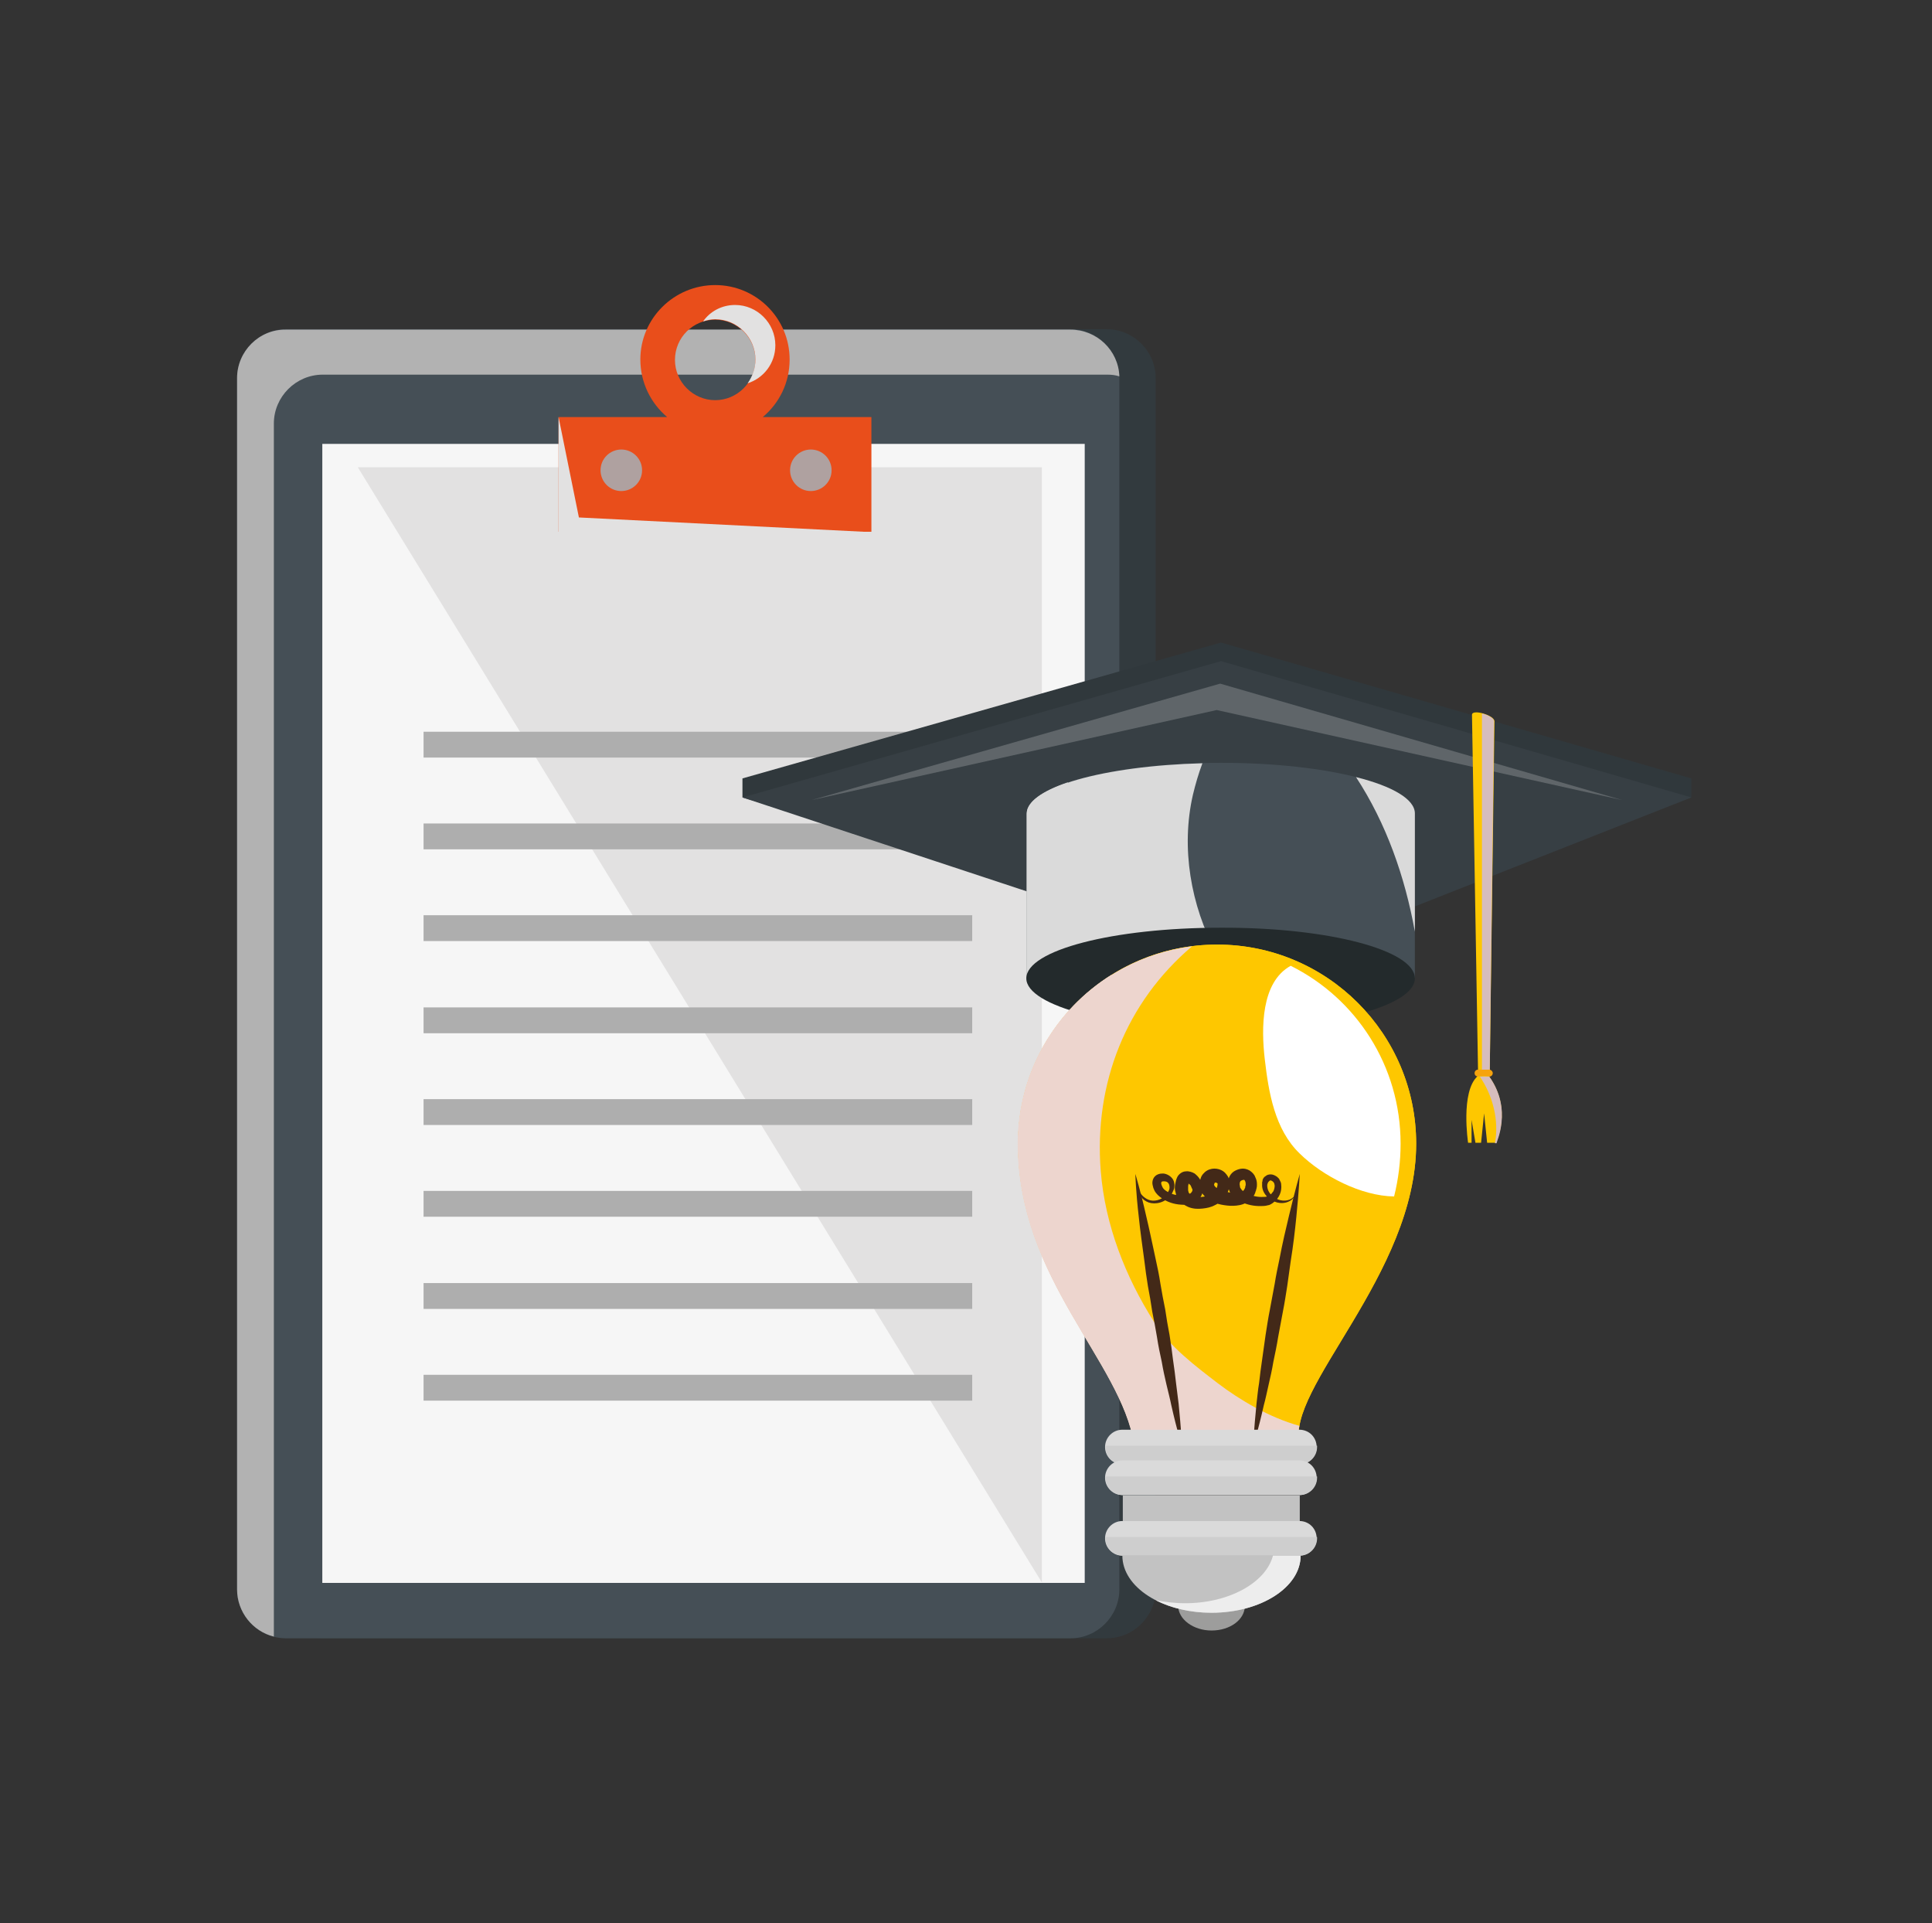 <svg width="217" height="216" viewBox="0 0 217 216" fill="none" xmlns="http://www.w3.org/2000/svg">
<rect x="0" y="0" width="217" height="216" fill="#333333" stroke="none"/>
<g clip-path="url(#clip0_256_5904)">
<path d="M36.202 183.986C33.189 183.986 30.71 181.507 30.71 178.494V42.463C30.71 39.45 33.189 36.971 36.202 36.971H124.314C127.327 36.971 129.805 39.45 129.805 42.463V178.494C129.805 181.507 127.327 183.986 124.314 183.986H36.202Z" fill="#323A3E"/>
<path d="M32.12 183.986C29.106 183.986 26.628 181.507 26.628 178.494V42.463C26.628 39.45 29.106 36.971 32.12 36.971H120.231C123.244 36.971 125.723 39.45 125.723 42.463V178.494C125.723 181.507 123.244 183.986 120.231 183.986H32.12Z" fill="#454F56"/>
<path d="M121.835 49.85H36.202V177.765H121.835V49.85Z" fill="#F6F6F6"/>
<path d="M40.187 52.474H117.024V177.717L40.187 52.474Z" fill="#E2E1E1"/>
<path d="M30.759 183.597V47.566C30.759 44.553 33.237 42.074 36.251 42.074H124.362C124.848 42.074 125.286 42.123 125.723 42.268C125.626 39.352 123.196 37.02 120.231 37.02H32.12C29.106 36.971 26.628 39.45 26.628 42.463V178.494C26.628 181.021 28.377 183.208 30.759 183.792C30.759 183.743 30.759 183.694 30.759 183.597Z" fill="#B2B2B2"/>
<path d="M85.677 46.837C87.523 45.282 88.69 42.997 88.69 40.373C88.69 35.756 84.948 32.014 80.331 32.014C75.713 32.014 71.923 35.756 71.923 40.373C71.923 42.949 73.089 45.282 74.936 46.837H62.737V59.716H97.875V46.837H85.677ZM80.331 35.902C82.809 35.902 84.85 37.943 84.85 40.422C84.85 42.9 82.809 44.941 80.331 44.941C77.852 44.941 75.811 42.9 75.811 40.422C75.811 37.894 77.852 35.902 80.331 35.902Z" fill="#E94E1B"/>
<path d="M87.086 38.769C87.086 36.291 85.045 34.249 82.566 34.249C81.059 34.249 79.747 34.978 78.97 36.096C79.407 35.95 79.844 35.853 80.331 35.853C82.809 35.853 84.85 37.895 84.85 40.373C84.85 41.394 84.51 42.269 83.975 43.046C85.774 42.463 87.086 40.81 87.086 38.769Z" fill="#E2E1E1"/>
<path d="M65.022 58.112L62.737 46.837V59.764H97.924L65.022 58.112Z" fill="#E2E1E1"/>
<path d="M72.117 52.815C72.117 54.127 71.048 55.147 69.784 55.147C68.472 55.147 67.452 54.078 67.452 52.815C67.452 51.502 68.521 50.482 69.784 50.482C71.048 50.482 72.117 51.502 72.117 52.815Z" fill="#AFA1A0"/>
<path d="M93.404 52.815C93.404 54.127 92.335 55.147 91.071 55.147C89.759 55.147 88.739 54.078 88.739 52.815C88.739 51.502 89.808 50.482 91.071 50.482C92.335 50.482 93.404 51.502 93.404 52.815Z" fill="#AFA1A0"/>
<path d="M47.574 83.627H109.199" stroke="#AEAEAE" stroke-width="2.902" stroke-miterlimit="10"/>
<path d="M47.574 93.93H109.199" stroke="#AEAEAE" stroke-width="2.902" stroke-miterlimit="10"/>
<path d="M47.574 104.233H109.199" stroke="#AEAEAE" stroke-width="2.902" stroke-miterlimit="10"/>
<path d="M47.574 114.585H109.199" stroke="#AEAEAE" stroke-width="2.902" stroke-miterlimit="10"/>
<path d="M47.574 124.888H109.199" stroke="#AEAEAE" stroke-width="2.902" stroke-miterlimit="10"/>
<path d="M47.574 135.192H109.199" stroke="#AEAEAE" stroke-width="2.902" stroke-miterlimit="10"/>
<path d="M47.574 145.543H109.199" stroke="#AEAEAE" stroke-width="2.902" stroke-miterlimit="10"/>
<path d="M47.574 155.847H109.199" stroke="#AEAEAE" stroke-width="2.902" stroke-miterlimit="10"/>
<path d="M141.372 106.615L83.392 89.556V87.418L137.144 72.158L189.972 87.418V89.556L141.372 106.615Z" fill="#30383C"/>
<path d="M141.372 108.705L83.392 89.556L137.144 74.247L189.972 89.556L141.372 108.705Z" fill="#373F44"/>
<path opacity="0.2" d="M136.658 79.739L91.168 89.848L137.047 76.774L182.196 89.848L136.658 79.739Z" fill="white"/>
<path d="M137.144 85.668C125.091 85.668 115.322 88.244 115.322 91.355V109.823H158.916V91.355C158.916 88.195 149.196 85.668 137.144 85.668Z" fill="#454F56"/>
<path d="M136.609 107.004C133.742 101.706 132.624 95.194 133.985 89.265C134.276 88.05 134.616 86.883 135.054 85.717C123.973 86.008 115.322 88.438 115.322 91.403V109.871H138.456C137.727 108.899 137.095 107.927 136.609 107.004Z" fill="#DADADA"/>
<path d="M124.459 109.482C122.223 104.671 120.863 99.568 120.279 94.319C120.036 92.181 119.939 89.994 119.939 87.855C117.072 88.827 115.322 90.042 115.322 91.354V109.822H124.653C124.605 109.725 124.508 109.628 124.459 109.482Z" fill="#DADADA"/>
<path d="M158.917 104.622V91.354C158.917 89.751 156.39 88.293 152.307 87.272C155.709 92.472 157.799 98.45 158.917 104.622Z" fill="#DADADA"/>
<path d="M158.917 109.871C158.917 113.03 149.148 115.557 137.095 115.557C125.043 115.557 115.274 112.981 115.274 109.871C115.274 106.712 125.043 104.185 137.095 104.185C149.197 104.136 158.917 106.712 158.917 109.871Z" fill="#232A2C"/>
<path d="M167.325 120.417C167.325 121.098 166.012 121.049 166.012 120.32L165.332 80.274C165.332 79.593 167.859 80.322 167.859 81.003L167.325 120.417Z" fill="#FEC700"/>
<path d="M166.45 80.128V120.854C166.839 120.952 167.325 120.854 167.325 120.417L167.811 81.051C167.859 80.662 167.13 80.273 166.45 80.128Z" fill="#D6BDBD"/>
<path d="M167.665 120.514C167.665 120.709 167.519 120.903 167.276 120.903H166.012C165.818 120.903 165.624 120.757 165.624 120.514C165.624 120.32 165.769 120.126 166.012 120.126H167.276C167.47 120.126 167.665 120.32 167.665 120.514Z" fill="#F6A30D"/>
<path d="M168.005 128.339H167.033L166.693 125.034L166.353 128.339H165.721L165.283 125.763V128.339H164.895C164.895 128.339 164.02 122.604 165.964 120.855C166.45 120.855 166.693 120.855 167.227 120.855C169.949 124.646 168.005 128.339 168.005 128.339Z" fill="#FEC700"/>
<path d="M167.276 120.903H166.207C167.665 122.993 168.394 125.861 167.908 128.388H168.102C168.005 128.339 169.949 124.646 167.276 120.903Z" fill="#D6BDBD"/>
<path d="M159.063 128.436C159.063 116.092 149.051 106.08 136.707 106.08C124.362 106.08 114.351 116.092 114.351 128.436C114.351 143.648 125.966 152.834 127.424 162.213C131.02 162.213 142.393 162.213 145.989 162.213C144.288 155.993 159.063 143.162 159.063 128.436Z" fill="#FEC700"/>
<path d="M159.063 128.436C159.063 116.092 149.051 106.08 136.707 106.08C124.362 106.08 114.351 116.092 114.351 128.436C114.351 143.648 125.966 152.834 127.424 162.213C131.02 162.213 142.393 162.213 145.989 162.213C144.288 155.993 159.063 143.162 159.063 128.436Z" fill="#FEC700"/>
<path d="M145.941 160.123C142.587 159.2 139.234 157.207 136.804 155.36C134.277 153.416 131.409 151.278 129.66 148.508C126.403 143.405 124.119 137.573 123.633 131.498C122.856 121.632 126.501 112.544 133.888 106.274C122.856 107.635 114.351 117.064 114.351 128.485C114.351 143.696 125.966 152.882 127.424 162.262H145.989C145.795 161.63 145.795 160.901 145.941 160.123Z" fill="#EDD5CE"/>
<path d="M131.118 159.929C125.869 155.069 123.05 148.751 121.203 141.947C120.183 138.253 118.968 134.462 118.822 130.623C118.725 127.124 119.211 123.576 120.231 120.223C121.349 116.432 122.953 112.835 124.897 109.433C118.53 113.37 114.302 120.417 114.302 128.436C114.302 143.648 125.917 152.833 127.375 162.213H134.034C133.013 161.533 132.041 160.755 131.118 159.929Z" fill="#EDD5CE"/>
<path d="M142.053 118.911C142.49 122.701 143.17 126.832 145.989 129.554C148.565 132.081 152.89 134.317 156.584 134.365C157.07 132.421 157.313 130.429 157.313 128.436C157.313 119.688 152.307 112.107 144.969 108.462C141.615 110.308 141.664 115.509 142.053 118.911Z" fill="white"/>
<path d="M140.74 162.505C140.74 162.505 140.837 160.561 141.129 157.645C141.226 156.916 141.275 156.138 141.421 155.312C141.518 154.486 141.615 153.611 141.761 152.688C141.907 151.764 142.004 150.841 142.15 149.917C142.295 148.994 142.441 148.022 142.636 147.05C142.83 146.078 142.976 145.155 143.17 144.183C143.316 143.259 143.51 142.336 143.705 141.412C144.045 139.614 144.434 137.962 144.774 136.552C145.454 133.685 145.989 131.838 145.989 131.838C145.989 131.838 145.892 133.782 145.6 136.698C145.454 138.156 145.26 139.857 144.968 141.655C144.823 142.579 144.725 143.502 144.58 144.426C144.434 145.349 144.288 146.321 144.094 147.293C143.899 148.265 143.753 149.188 143.559 150.16C143.413 151.084 143.219 152.007 143.024 152.931C142.879 153.805 142.684 154.68 142.49 155.506C142.295 156.333 142.15 157.11 141.955 157.791C141.323 160.609 140.74 162.505 140.74 162.505Z" fill="#432918"/>
<path d="M132.77 162.505C132.77 162.505 132.187 160.609 131.555 157.791C131.409 157.062 131.215 156.333 131.02 155.506C130.826 154.68 130.632 153.805 130.486 152.931C130.291 152.056 130.097 151.132 129.951 150.16C129.805 149.237 129.611 148.265 129.417 147.293C129.271 146.321 129.125 145.398 128.931 144.426C128.785 143.502 128.639 142.53 128.542 141.655C128.299 139.857 128.056 138.156 127.91 136.698C127.57 133.782 127.521 131.838 127.521 131.838C127.521 131.838 128.104 133.734 128.736 136.552C129.076 137.962 129.417 139.614 129.805 141.412C130 142.287 130.194 143.211 130.34 144.183C130.486 145.106 130.68 146.078 130.875 147.05C131.02 148.022 131.166 148.945 131.361 149.917C131.506 150.841 131.652 151.813 131.749 152.688C131.895 153.611 131.992 154.486 132.09 155.312C132.187 156.138 132.284 156.916 132.381 157.645C132.673 160.561 132.77 162.505 132.77 162.505Z" fill="#432918"/>
<path d="M139.817 180.341C139.817 181.896 138.165 183.111 136.075 183.111C134.034 183.111 132.333 181.848 132.333 180.341H139.817Z" fill="#9D9D9C"/>
<path d="M147.885 162.505C147.885 163.574 147.01 164.449 145.941 164.449H126.063C124.994 164.449 124.119 163.574 124.119 162.505C124.119 161.436 124.994 160.561 126.063 160.561H145.941C147.058 160.561 147.885 161.436 147.885 162.505Z" fill="#DADADA"/>
<path d="M124.168 162.359C124.168 162.408 124.168 162.456 124.168 162.505C124.168 163.574 125.043 164.449 126.112 164.449H145.989C147.058 164.449 147.933 163.574 147.933 162.505C147.933 162.456 147.933 162.408 147.933 162.359H124.168Z" fill="#CECECE"/>
<path d="M147.885 165.955C147.885 167.024 147.01 167.899 145.941 167.899H126.063C124.994 167.899 124.119 167.024 124.119 165.955C124.119 164.886 124.994 164.011 126.063 164.011H145.941C147.058 164.011 147.885 164.886 147.885 165.955Z" fill="#DADADA"/>
<path d="M124.168 165.809C124.168 165.858 124.168 165.907 124.168 165.955C124.168 167.024 125.043 167.899 126.112 167.899H145.989C147.058 167.899 147.933 167.024 147.933 165.955C147.933 165.907 147.933 165.858 147.933 165.809H124.168Z" fill="#CECECE"/>
<path d="M145.989 167.948H126.112V172.759H145.989V167.948Z" fill="#C2C2C2"/>
<path d="M147.885 172.759C147.885 173.828 147.01 174.703 145.941 174.703H126.063C124.994 174.703 124.119 173.828 124.119 172.759C124.119 171.69 124.994 170.815 126.063 170.815H145.941C147.058 170.815 147.885 171.69 147.885 172.759Z" fill="#DADADA"/>
<path d="M124.168 172.613C124.168 172.662 124.168 172.711 124.168 172.759C124.168 173.828 125.043 174.703 126.112 174.703H145.989C147.058 174.703 147.933 173.828 147.933 172.759C147.933 172.711 147.933 172.662 147.933 172.613H124.168Z" fill="#CECECE"/>
<path d="M146.086 174.703C146.086 178.251 141.615 181.118 136.075 181.118C130.534 181.118 126.063 178.251 126.063 174.703H146.086Z" fill="#C2C2C2"/>
<path d="M142.976 174.703C142.198 177.716 138.067 180.049 133.11 180.049C131.944 180.049 130.826 179.903 129.805 179.709C131.506 180.584 133.693 181.118 136.075 181.118C141.615 181.118 146.086 178.251 146.086 174.703H142.976Z" fill="#EDEDED"/>
<path d="M127.764 133.345C127.764 133.345 127.764 133.393 127.813 133.49C127.861 133.588 127.91 133.733 128.007 133.879C128.201 134.171 128.59 134.657 129.222 134.803C129.854 134.948 130.729 134.657 131.166 133.928C131.215 133.831 131.263 133.733 131.312 133.636C131.36 133.49 131.36 133.442 131.36 133.345C131.36 133.15 131.312 132.956 131.215 132.859C131.117 132.713 130.923 132.664 130.729 132.664C130.631 132.664 130.534 132.664 130.486 132.713C130.437 132.761 130.437 132.761 130.437 132.81C130.388 132.907 130.486 133.15 130.583 133.345C130.68 133.539 130.874 133.685 131.117 133.831C131.603 134.122 132.187 134.268 132.77 134.268C133.061 134.268 133.353 134.219 133.547 134.122C133.742 134.025 133.888 133.879 133.936 133.685V133.636C133.936 133.588 133.936 133.539 133.888 133.49C133.839 133.393 133.79 133.247 133.742 133.15C133.693 133.053 133.596 133.004 133.547 132.956C133.499 132.907 133.499 132.907 133.45 132.956C133.499 132.956 133.547 132.907 133.499 132.956C133.499 133.004 133.45 133.102 133.45 133.247C133.45 133.393 133.45 133.539 133.45 133.685C133.45 133.733 133.499 133.831 133.499 133.879C133.499 133.928 133.499 133.928 133.547 133.976L133.645 134.074C133.693 134.122 133.693 134.122 133.693 134.122C133.693 134.122 133.742 134.171 133.79 134.219C133.888 134.268 133.985 134.317 134.131 134.365C134.374 134.462 134.665 134.462 135.005 134.414C135.637 134.365 136.269 134.025 136.561 133.588C136.706 133.393 136.755 133.15 136.755 133.004V132.907C136.755 132.907 136.755 132.907 136.706 132.859C136.658 132.859 136.609 132.81 136.561 132.81C136.512 132.81 136.463 132.81 136.463 132.81C136.463 132.81 136.463 132.81 136.415 132.859C136.463 132.761 136.366 133.053 136.366 133.004V133.053C136.366 133.102 136.415 133.199 136.463 133.247C136.609 133.393 136.852 133.588 137.144 133.685C137.29 133.733 137.435 133.782 137.63 133.831C137.824 133.879 137.97 133.879 138.164 133.928C138.505 133.976 138.845 133.976 139.136 133.928C139.428 133.879 139.622 133.782 139.72 133.636C139.768 133.539 139.817 133.49 139.865 133.345V133.296C139.865 133.247 139.865 133.345 139.865 133.296V133.247C139.865 133.199 139.914 133.15 139.914 133.102C139.914 133.053 139.914 133.004 139.914 132.956C139.914 132.713 139.817 132.567 139.768 132.518C139.768 132.518 139.72 132.47 139.622 132.518C139.525 132.518 139.428 132.567 139.379 132.616C139.331 132.616 139.234 132.761 139.234 133.004C139.234 133.102 139.282 133.199 139.282 133.345C139.331 133.442 139.379 133.49 139.477 133.636C139.525 133.685 139.622 133.782 139.768 133.879C139.865 133.976 140.011 134.025 140.157 134.074C140.692 134.317 141.323 134.462 141.907 134.414C142.052 134.414 142.198 134.414 142.295 134.365C142.295 134.365 142.393 134.365 142.344 134.365L142.441 134.317C142.49 134.268 142.49 134.317 142.538 134.268C142.733 134.171 142.879 133.976 143.024 133.782C143.122 133.588 143.17 133.345 143.17 133.15C143.17 133.053 143.122 132.956 143.122 132.907L143.073 132.81L143.024 132.761C143.024 132.713 142.976 132.713 142.927 132.664C142.781 132.567 142.684 132.518 142.587 132.616C142.538 132.664 142.49 132.713 142.441 132.761C142.441 132.81 142.393 132.859 142.393 132.859C142.393 132.907 142.344 133.004 142.344 133.004C142.295 133.393 142.441 133.782 142.684 134.074C142.927 134.365 143.219 134.56 143.559 134.705C144.191 134.948 144.774 134.803 145.066 134.608C145.211 134.511 145.309 134.414 145.406 134.317C145.454 134.268 145.503 134.219 145.503 134.219C145.503 134.219 145.454 134.268 145.406 134.365C145.357 134.462 145.26 134.56 145.114 134.705C144.823 134.948 144.239 135.24 143.462 135.046C143.073 134.948 142.684 134.754 142.344 134.414C142.004 134.074 141.712 133.588 141.761 132.956C141.761 132.859 141.761 132.81 141.761 132.761C141.809 132.664 141.809 132.616 141.809 132.518C141.858 132.373 141.955 132.178 142.15 132.081C142.295 131.935 142.538 131.887 142.733 131.887C142.927 131.887 143.17 131.984 143.316 132.081C143.413 132.13 143.462 132.178 143.559 132.275L143.656 132.373L143.705 132.47C143.802 132.664 143.899 132.81 143.899 133.004C143.948 133.393 143.899 133.782 143.753 134.122C143.608 134.462 143.365 134.803 143.024 135.046C142.976 135.094 142.83 135.191 142.733 135.24L142.636 135.289C142.538 135.337 142.538 135.337 142.49 135.337C142.295 135.386 142.101 135.434 141.907 135.434C141.129 135.483 140.4 135.386 139.671 135.094C139.477 135.046 139.282 134.948 139.136 134.851C138.942 134.754 138.796 134.608 138.553 134.414C138.407 134.268 138.213 134.025 138.116 133.831C138.019 133.588 137.921 133.345 137.921 133.102C137.873 132.616 138.019 131.935 138.602 131.546C138.845 131.401 139.088 131.303 139.379 131.255C139.671 131.206 140.011 131.255 140.351 131.449C140.643 131.644 140.886 131.887 140.983 132.178C141.129 132.47 141.178 132.713 141.178 133.004C141.178 133.15 141.178 133.296 141.129 133.442C141.129 133.539 141.129 133.539 141.08 133.588V133.636V133.685L141.032 133.782C140.983 134.025 140.837 134.317 140.643 134.511C140.254 134.997 139.72 135.24 139.234 135.337C138.748 135.434 138.262 135.434 137.824 135.386C136.998 135.289 135.929 135.094 135.151 134.171C134.957 133.928 134.811 133.636 134.762 133.296C134.714 133.15 134.714 132.956 134.762 132.761C134.811 132.47 134.762 132.616 134.86 132.324C134.957 131.984 135.248 131.644 135.589 131.449C135.929 131.255 136.318 131.206 136.658 131.255C136.998 131.303 137.338 131.449 137.581 131.692C137.727 131.838 137.824 131.984 137.921 132.13C137.97 132.227 138.019 132.324 138.019 132.421C138.019 132.47 138.067 132.518 138.067 132.567V132.664C138.164 133.296 137.97 133.879 137.63 134.365C137.29 134.803 136.901 135.143 136.463 135.337C136.026 135.58 135.54 135.677 135.054 135.726C134.568 135.775 134.082 135.775 133.547 135.58C133.304 135.483 133.061 135.337 132.818 135.191C132.721 135.094 132.624 134.997 132.527 134.9C132.478 134.851 132.43 134.754 132.381 134.705L132.284 134.56C132.187 134.414 132.187 134.365 132.138 134.317C132.089 134.219 132.089 134.171 132.089 134.122C132.041 133.976 132.041 133.879 131.992 133.733C131.944 133.49 131.944 133.247 131.992 133.004C132.041 132.761 132.089 132.47 132.235 132.178C132.381 131.887 132.77 131.546 133.207 131.546C133.547 131.498 133.936 131.644 134.179 131.789C134.422 131.984 134.617 132.178 134.762 132.421C134.908 132.664 135.005 132.859 135.054 133.102C135.103 133.247 135.103 133.345 135.103 133.49C135.103 133.539 135.103 133.636 135.103 133.685C135.103 133.782 135.054 133.879 135.054 133.976C134.908 134.511 134.471 134.9 133.985 135.094C133.547 135.289 133.11 135.337 132.673 135.289C131.846 135.24 131.117 134.997 130.486 134.56C130.194 134.365 129.854 134.074 129.659 133.685C129.562 133.49 129.514 133.345 129.465 133.102C129.416 132.907 129.416 132.664 129.514 132.421C129.611 132.178 129.805 131.984 130.048 131.887C130.291 131.789 130.486 131.789 130.68 131.789C131.069 131.838 131.409 132.032 131.652 132.324C131.895 132.616 131.944 133.004 131.895 133.345C131.895 133.49 131.798 133.685 131.749 133.782C131.701 133.928 131.603 134.074 131.555 134.171C130.874 135.094 129.757 135.289 129.028 135.046C128.639 134.9 128.396 134.705 128.201 134.462C128.007 134.268 127.91 134.025 127.813 133.831C127.715 133.636 127.667 133.49 127.667 133.442C127.813 133.393 127.764 133.345 127.764 133.345Z" fill="#432918"/>
</g>
<defs>
<clipPath id="clip0_256_5904">
<rect width="163.345" height="151.972" fill="white" transform="translate(26.628 32.014)"/>
</clipPath>
</defs>
</svg>
